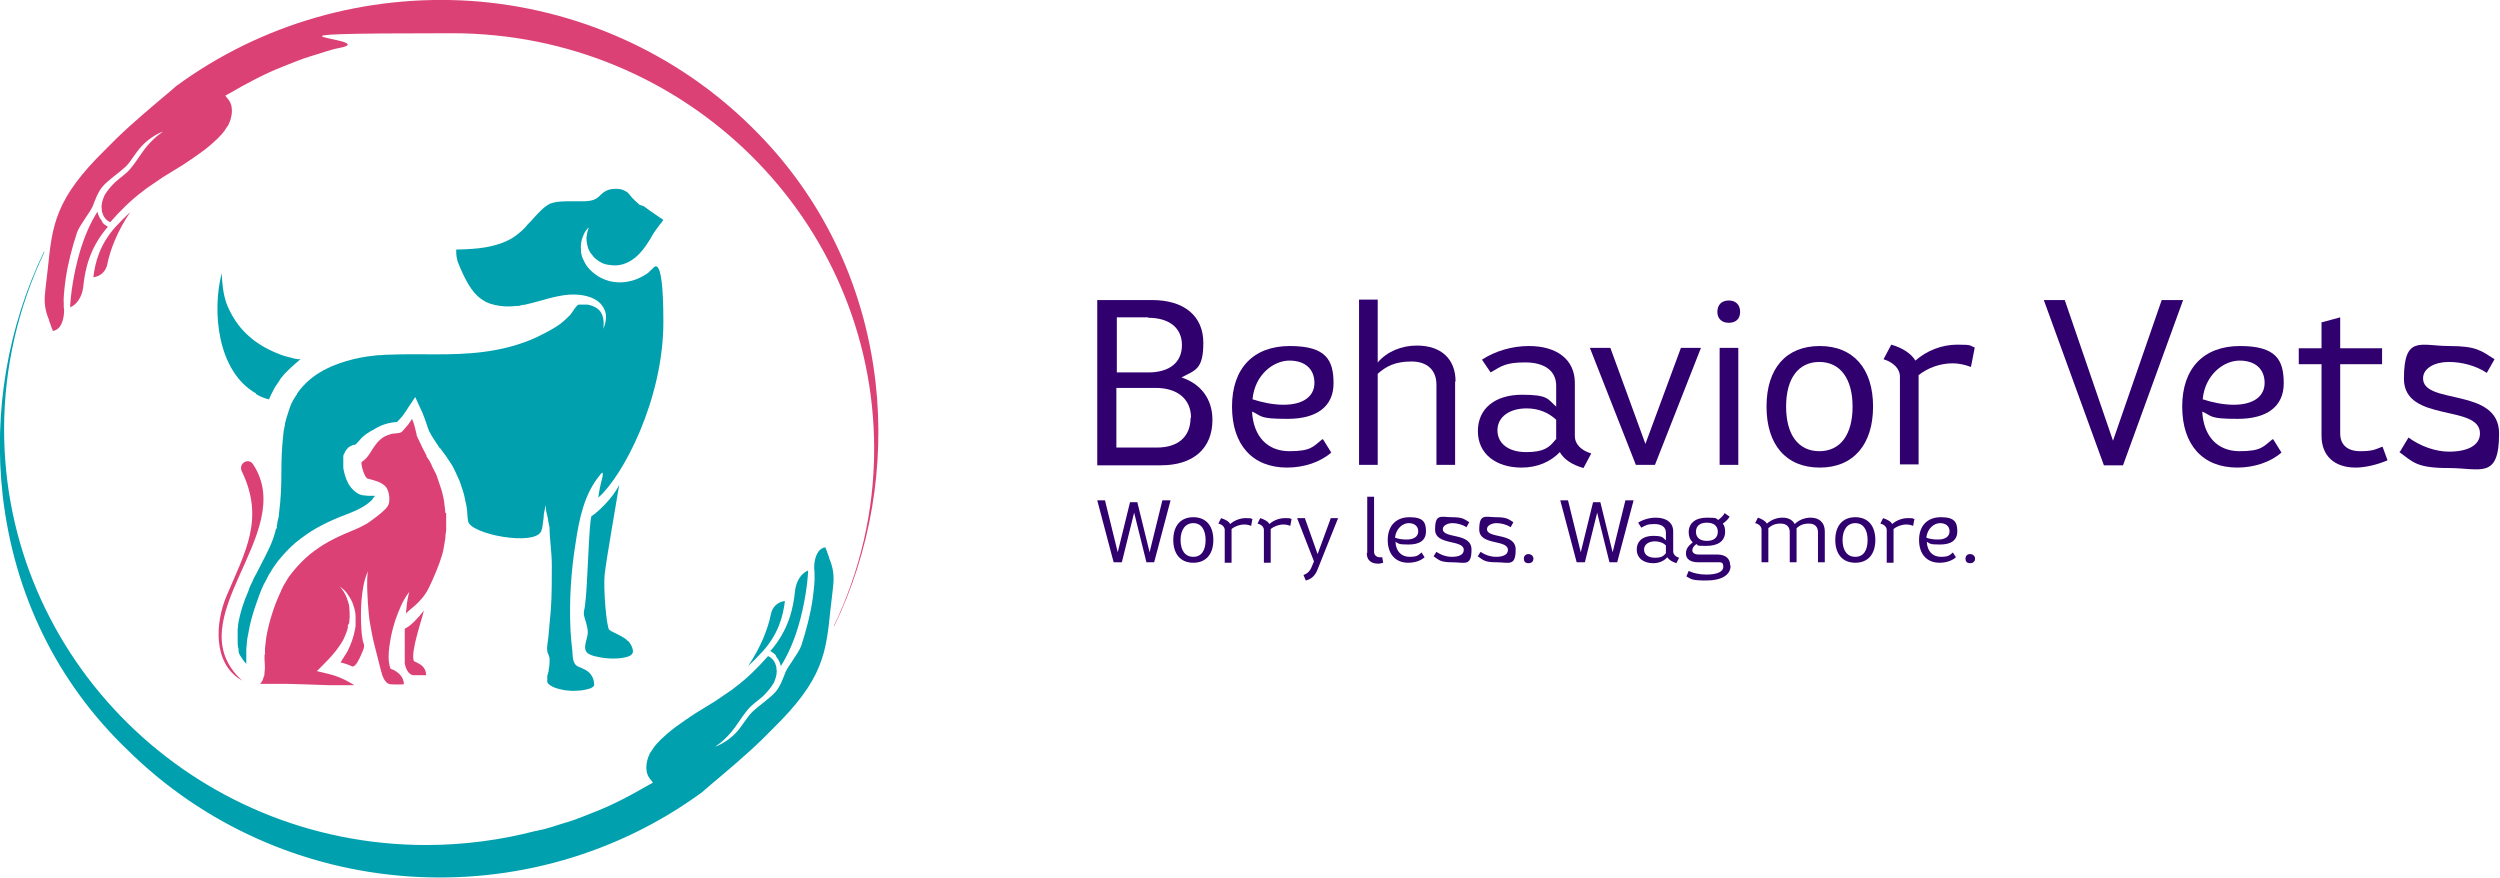 <?xml version="1.0" encoding="UTF-8"?>
<svg id="Layer_1" data-name="Layer 1" xmlns="http://www.w3.org/2000/svg" version="1.1" viewBox="0 0 549.1 192.9">
  <defs>
    <style>
      .cls-1 {
        fill: #dc4176;
      }

      .cls-1, .cls-2, .cls-3 {
        stroke-width: 0px;
      }

      .cls-2 {
        fill: #00a0af;
      }

      .cls-3 {
        fill: #31006f;
      }
    </style>
  </defs>
  <g>
    <g>
      <path class="cls-1" d="M183.2,137.4c5.6-11.8,8.8-24.9,8.8-38.8,0-50.4-41.5-91.3-92.7-91.3s-16.4,1.1-24.1,3.1c-.2,0-.3,0-.5.1-2.2.4-4.2,1.2-6.3,1.8-2.1.6-4.1,1.5-6.2,2.3-4.1,1.6-8,3.7-11.8,5.9l-.9.5.2.3.5.6c.3.4.7,1.2.7,1.9.1.7,0,1.4-.2,2.2-.1.4-.2.7-.4,1.1-.1.4-.4.7-.6,1-.4.7-.9,1.3-1.5,1.9-.5.6-1.2,1.1-1.8,1.7-.7.6-1.3,1.1-2,1.6-1.4,1-2.8,2-4.2,2.9l-4.4,2.7-2.2,1.5c-.7.5-1.4.9-2.1,1.5-2.7,2-5.1,4.4-7.3,6.9-.7-.3-1.3-.9-1.6-1.7,0-.2-.2-.4-.2-.6,0-.3-.1-.7-.1-1,0-.7.2-1.4.2-1.4.1-.4.3-.7.4-1.1.6-1.1,1.5-2.1,2.4-3,1-.9,2.5-1.9,3.3-2.9,1.7-2,2.7-4.1,4.6-6,.5-.5.9-.9,1.4-1.3.4-.3.8-.6,1.2-.9-.4.1-2.7,1.1-4.5,3s-2.4,3.4-3.6,4.6c-1.7,1.6-3.9,3-5.2,4.5-1,1.2-1.6,2.9-2.1,4.2s-2.9,4.2-3.5,5.9c-1.1,3.4-2,6.8-2.5,10.3-.3,2.3-.5,4.2-.4,5.3,0,.3,0,.6,0,.7.2,1.1,0,3.2-.9,4.4-.4.5-.9.8-1.5.9,0-.2-.2-.5-.3-.8-.1-.4-.3-.9-.5-1.4,0-.3-.2-.6-.3-.9-.8-2.2-.8-3.9-.5-6.3.2-1.5.3-2.9.5-4.3h0c.5-4.9.9-8.6,2.5-12.5,1.7-4.2,4.8-8.4,10.1-13.6l2.5-2.5c3.5-3.4,7.8-7,11.6-10.2l1.5-1.3C57.4,5.2,80.3-1.3,103.4.2c23.3,1.6,45.2,11.4,61.7,27.7,15.3,15,24.7,34.4,27.2,56,2.1,18.4-1.1,37.2-9.1,53.7,0,0,0-.2,0-.2ZM22.5,48.7c-.2-.2-.3-.5-.5-.7-.3-.5-.5-1-.6-1.5,0,0,0,0,0,0-1.6,2.5-2.9,5.6-3.8,8.6-1.5,5-2.1,9.9-2.2,12.4,2.1-.9,2.8-3.3,2.9-4.7.4-3.7,1.4-8.4,5.4-13-.5-.3-1-.6-1.3-1.1ZM25.6,49.6l-.2.2h0c-3.5,3.9-4.5,7.8-4.9,11.1,1.6-.2,2.8-1.3,3.1-3,.6-3,2.2-7.2,5-11.3-1,.9-2,1.9-2.9,2.9Z"/>
      <path class="cls-2" d="M9.7,55.5C4.1,67.3.9,80.5.9,94.3c0,50.4,41.5,91.3,92.7,91.3,8.3,0,16.4-1.1,24.1-3.1.2,0,.3,0,.5-.1,2.2-.4,4.2-1.2,6.3-1.8,2.1-.6,4.1-1.5,6.2-2.3,4.1-1.6,8-3.7,11.8-5.9l.9-.5-.2-.3-.5-.6c-.3-.4-.7-1.2-.7-1.9-.1-.7,0-1.4.2-2.2.1-.4.2-.7.4-1.1.1-.4.4-.7.6-1,.4-.7.9-1.3,1.5-1.9.5-.6,1.2-1.1,1.8-1.7.7-.6,1.3-1.1,2-1.6,1.4-1,2.8-2,4.2-2.9l4.4-2.7,2.2-1.5c.7-.5,1.4-.9,2.1-1.5,2.7-2,5.1-4.4,7.3-6.9.7.3,1.3.9,1.6,1.7,0,.2.2.4.2.6,0,.3.1.7.1,1,0,.7-.2,1.4-.2,1.4-.1.4-.3.7-.4,1.1-.6,1.1-1.5,2.1-2.4,3-1,.9-2.5,1.9-3.3,2.9-1.7,2-2.7,4.1-4.6,6-.5.5-.9.9-1.4,1.3-.4.3-.8.6-1.2.9.4-.1,2.7-1.1,4.5-3,1.2-1.2,2.4-3.4,3.6-4.6,1.7-1.6,3.9-3,5.2-4.5,1-1.2,1.6-2.9,2.1-4.2s2.9-4.2,3.5-5.9c1.1-3.4,2-6.8,2.5-10.3.3-2.3.5-4.2.4-5.3,0-.3,0-.6,0-.7-.2-1.1,0-3.2.9-4.4.4-.5.9-.8,1.5-.9,0,.2.2.5.3.8.1.4.3.9.5,1.4,0,.3.2.6.3.9.8,2.2.8,3.9.5,6.3-.2,1.5-.3,2.9-.5,4.3h0c-.5,4.9-.9,8.6-2.5,12.5-1.7,4.2-4.8,8.4-10.1,13.6l-2.5,2.5c-3.5,3.4-7.8,7-11.6,10.2l-1.5,1.3c-18.4,13.5-41.3,20.1-64.4,18.5-23.3-1.6-45.2-11.4-61.7-27.7C12.5,149.9,3.1,130.5.6,108.9c-2.1-18.4,1.1-37.2,9.1-53.7,0,0,0,.2,0,.2ZM170.4,144.1c.2.2.3.5.5.7.3.5.5,1,.6,1.5,0,0,0,0,0,0,1.6-2.5,2.9-5.6,3.8-8.6,1.5-5,2.1-9.9,2.2-12.4-2.1.9-2.8,3.3-2.9,4.7-.4,3.7-1.4,8.4-5.4,13,.5.3,1,.6,1.3,1.1ZM167.3,143.3l.2-.2h0c3.5-3.9,4.5-7.8,4.9-11.1-1.6.2-2.8,1.3-3.1,3-.6,3-2.2,7.2-5,11.3,1-.9,2-1.9,2.9-2.9Z"/>
    </g>
    <g>
      <g>
        <path class="cls-1" d="M97.8,112.6c0-.6-.1-1.2-.2-1.9,0-.6-.2-1.2-.3-1.8-.1-.6-.3-1.2-.5-1.8-.2-.6-.4-1.2-.6-1.8-.2-.6-.4-1.2-.7-1.7-.3-.6-.6-1.1-.8-1.7-.3-.6-.6-1.1-1-1.6v-.2c-.6-1.1-1.1-2.1-1.6-3.2-.2-.4-.4-.8-.6-1.3,0,0,0-.2,0-.2-.3-1.2-.5-2.3-1-3.4,0,0-.4.6-.8,1.2-.4.5-.9,1-1.3,1.5-.5.5-.9.4-1.6.5-.6,0-1.2.2-1.7.4-1.1.4-2,1.2-2.7,2.2-.6.8-1,1.6-1.6,2.4-.3.4-.6.7-1,1-.2.2-.4.2-.4.4-.1.7.7,3.3,1.3,3.5,1.4.4,3.1.7,4.1,1.9.7.9,1,3.1.4,4.1-.6,1.1-3.7,3.3-4.6,3.9-1.7,1-3.4,1.6-5,2.3-1.6.7-3,1.4-4.5,2.3-1.4.9-2.7,1.8-3.9,2.9-1.2,1.1-2.3,2.3-3.3,3.6-.5.6-.9,1.3-1.3,2-.2.3-.4.6-.6,1.1l-.3.6v.2c-.1,0-.2.3-.2.3-.7,1.5-1.3,3.1-1.8,4.7-.5,1.6-.9,3.2-1.2,4.9-.1.8-.2,1.6-.3,2.5v1.3c-.1,0-.1.3-.1.3v.2c0,.1,0,.3,0,.5,0,.8.2,1.8,0,3,0,.3,0,.7-.2,1,0,.2-.1.4-.2.6,0,.1-.1.3-.2.4,0,.1-.2.3-.2.3h-.1c0,.1,0,.2,0,.2,0,0,0,0,0,0h.6c1,0,2,0,2.9,0,2,0,3.9,0,5.9.1l5.8.2h2.9c0,0,1.4,0,1.4,0h.7s.1,0,.2,0c0,0,0,0,.1,0,0,0,0,0,.1,0,0,0,0,0,0,0h0s0,0,0,0l-.3-.2c-.2-.1-.3-.2-.5-.3-1.5-.9-3.2-1.6-4.9-2l-2.5-.6,1.7-1.7c1.1-1.1,2.2-2.3,3.1-3.6.4-.6.9-1.3,1.2-2,.3-.7.6-1.4.8-2.2v-.6c.1,0,.3-.5.3-.5,0-.4.1-.8.1-1.2,0-.8,0-1.6-.1-2.4,0-.4-.2-.8-.3-1.2-.1-.4-.3-.8-.4-1.1-.2-.4-.4-.7-.6-1.1l-.4-.5-.4-.5.5.4.5.4c.3.3.6.6.8,1,.2.3.5.7.7,1.1.2.4.4.8.5,1.2.3.8.5,1.7.5,2.6,0,.4,0,.9,0,1.3v.7s-.1.6-.1.6c-.3,1.8-.9,3.4-1.7,5-.5.8-1,1.6-1.5,2.4.9.2,1.8.5,2.6.9.8,0,1.5-1.7,1.8-2.3.3-.8,1-1.9.7-2.7-.7-1.6-.7-7.2-.5-9.5.2-2.2.5-4.5,1.5-6.6-.6,1.3,0,9.4.3,11.2.3,1.7.6,3.4,1,5,.4,1.6,1.4,5.5,1.5,5.9.3,1.2.9,2.8,2.1,2.9s2.9,0,2.9,0c0-1.8-1.4-2.6-1.8-2.9s-1.1-.5-1.1-.5c-.9-2.1-.2-5.4.1-7.2.1-.6.3-1.1.4-1.7.2-.6.3-1.1.5-1.7.4-1.1.8-2.2,1.3-3.3.5-1.1,1.1-2.1,1.8-3-.3,1.1-.5,2.2-.6,3.3,0,.5-.2,1.1-.1,1.5,0-.5,3.3-2.2,5-5.7h0s0,0,0,0c.6-1.2,1.1-2.4,1.6-3.6.2-.6.5-1.2.7-1.8.2-.6.4-1.2.6-1.8.2-.6.3-1.2.4-1.8.1-.6.2-1.2.3-1.8,0-.6.1-1.2.2-1.8,0-.3,0-.7,0-1v-.9c0-.6,0-1.2,0-1.9Z"/>
        <path class="cls-2" d="M56.3,86.6c.5.3,1.1.6,1.7.8.4.1.8.3,1.1.3.3-.8.7-1.5,1.1-2.3.2-.4.4-.7.7-1.1l.2-.3.2-.3.3-.5c1.3-1.7,2.9-3,4.5-4.4-.5.4-3-.5-3.6-.6-1.2-.4-2.4-.9-3.6-1.5-2-1-3.9-2.4-5.4-4-1.6-1.7-2.8-3.7-3.7-5.9-.8-2.3-1-4.4-1.1-6.8-2.2,8.5-.9,21.6,7.5,26.4Z"/>
        <path class="cls-1" d="M55.6,102c-1-1.6-3.3-.2-2.5,1.5,5.1,10.5.7,17.8-3.3,27.3-2.5,5.8-3.2,15,3.4,18.7-14.8-13.5,12.4-32.3,2.4-47.5Z"/>
        <path class="cls-2" d="M138,140.8c.5.6.9,1.3,1,2,.2,1.3-1.3,1.5-2.3,1.7-1.3.2-2.7.2-4.2,0-.8-.1-1.4-.3-2-.4-.7-.2-1.5-.5-1.8-1.1-.6-1.1.4-2.8.4-4.1,0-1.2-.5-2.4-.8-3.6-.2-1.1.1-1.3.2-2.4.6-4.3.8-17.7,1.4-19.5,1.5-1,4.7-4,6.1-6.9-.5,3.1-2.9,16.8-3.2,19.7-.3,3.1.4,11.5,1,12.1.1.1.3.2.4.3.6.3,1.2.6,1.8.9.7.4,1.4.7,1.9,1.3ZM140.5,45c-.6-.5-1.1-1-1.6-1.5-.5-.5-.8-1.2-1.5-1.5-.8-.5-1.8-.6-2.7-.5-1.4.1-2.2.7-3.2,1.7-1.2,1.2-3.3,1-4.8,1-.3,0-.6,0-.9,0-1.8,0-3.5,0-4.9.5-1.3.6-2.4,1.8-3.6,3.1-.4.5-.9,1-1.4,1.5-.2.2-.4.5-.6.7-.1.1-.2.2-.3.3-.1.1-.2.2-.3.3-.2.2-.5.4-.7.6-.5.4-1,.8-1.5,1.1-3.6,2.1-7.8,2.4-11.8,2.5-.2,0-.4,0-.5,0,0,0,0,0,0,0,0,0,0,.1,0,.3,0,.4,0,1.1.2,1.8,0,.3.2.7.3,1l.5,1.2c.7,1.6,1.4,3,2.3,4.3.9,1.3,1.9,2.2,3.2,2.9,1.2.6,2.7.9,4.3,1,.8,0,1.6,0,2.4-.1h.6c0,0,.6-.2.6-.2.4,0,.8-.1,1.2-.2,3.1-.7,6.2-1.9,9.4-2.1,2.3-.1,5.2.3,6.8,2.1.7.8,1.1,1.8,1.1,2.7,0,1-.2,1.9-.6,2.7.3-1.8-.1-3.7-1.4-4.5-.6-.4-1.4-.7-2.1-.8-.4,0-.8,0-1.2,0h-.6s0,0-.1,0c-.4,0-1.5,1.8-1.8,2.2-.7.7-1.4,1.4-2.2,2-1.6,1.2-3.5,2.1-5.3,3-3.7,1.7-7.7,2.7-11.7,3.2-6.9.9-13.7.3-20.6.6-.5,0-1.1,0-1.6.1-.5,0-1.1,0-1.6.1-2.1.2-4.2.6-6.2,1.2l-1.6.5h.1c-2.4.8-4.7,2-6.6,3.6-.9.8-1.8,1.7-2.5,2.7l-.3.4v.2c-.1,0-.2.2-.2.2-.2.3-.3.5-.5.8-.3.5-.6,1.1-.8,1.7-.1.3-.2.6-.3.9h0c-.3.9-.6,1.8-.8,2.7,0,0,0,.1,0,.2-.1.5-.2,1-.3,1.5,0,.3-.1.7-.1,1-.3,2.7-.4,5.4-.4,8.2,0,2.8-.1,5.7-.5,8.7,0,.7-.2,1.5-.4,2.2v.3c0,0-.1.3-.1.3v.6c-.2.2-.3.4-.3.7-.2.5-.3,1.1-.5,1.6-.5,1.4-1.2,2.8-1.8,4l-1.9,3.7-.5.9-.4.9c-.3.6-.6,1.2-.8,1.9-1.1,2.5-1.9,5-2.3,7.5,0,.3,0,.6-.1.9v.5c0,0,0,.4,0,.4,0,.6,0,1.2,0,1.8,0,.6,0,1.2.2,1.7,0,.1,0,.2,0,.3,0,0,0,.1,0,.2,0,.3.2.7.3.9,0,0,.1.2.2.3.3.5.7,1.1,1.2,1.6,0-.4,0-.8,0-1.2,0-.2,0-.5,0-.8v-.5s0-.3,0-.3c0-.5,0-.9.1-1.4,0-.9.2-1.8.4-2.8.3-1.8.8-3.6,1.4-5.4.6-1.8,1.2-3.5,2-5.2l.2-.3.2-.4.3-.6c.2-.4.4-.8.7-1.2.5-.9,1-1.6,1.6-2.4,1.2-1.5,2.5-2.9,3.9-4.1,1.5-1.2,3-2.3,4.6-3.2,1.6-.9,3.3-1.7,5-2.4,1.7-.7,3.3-1.2,4.7-2,1-.5,1.9-1.2,2.6-1.9,0,0,0,0,0-.1.2-.2.3-.4.5-.6,0,0,0,0,0-.1,0,0,0,0,0,0,0,0,0,0-.1,0,0,0,0,0,0,0-.3,0-.5,0-.8,0-.4,0-.9,0-1.5-.1-.1,0-.3,0-.5-.1-.2,0-.6-.2-.6-.2-.4-.2-.7-.4-1-.7-.6-.5-1-1.1-1.3-1.6-.6-1.1-.9-2.3-1.1-3.4,0-.3,0-.6,0-.9,0-.3,0-.7,0-.9v-.3c0,0,0-.2,0-.3,0-.2,0-.6.3-.9,0-.2.2-.5.3-.6.1-.2.3-.3.4-.5.3-.3.6-.4.8-.5.2-.1.4-.2.5-.2,0,0,0,0,0,0,0,0,0,0,0,0,0,0,0,0,.2,0,.2,0,.4-.3.7-.6.3-.3.6-.7,1-1.1.4-.3.8-.7,1.2-.9.4-.3.8-.5,1.2-.7,1.5-1,3.3-1.6,5.1-1.7h.1c.5-.6,1-1,1.4-1.6.4-.5.8-1.2,1.2-1.8l1.4-2.1,1,2.2c.4.8.8,1.7,1.1,2.6.3.9.6,1.7.9,2.6l.6,1.1c.6,1,1.3,2,1.9,2.9v-.2c.3.6.8,1.1,1.2,1.7.4.6.8,1.2,1.2,1.8.4.6.7,1.3,1,1.9.3.7.6,1.3.9,2,.2.7.5,1.4.7,2.1.2.7.4,1.4.5,2.1.2.7.3,1.4.4,2.2,0,.7.1,1.5.2,2.2.2,2.9,14.8,5.7,16.1,2.2.3-.8.3-1.7.5-2.9,0-.9.2-1.5.3-2,0-.5.1-.7.1-.7,0,0,0,.2.1.7,0,.5.2,1.1.4,2,.1.6.2,1.4.4,2.2,0,2.5.5,5.4.5,8.3,0,3.2,0,6.4-.2,9.5l-.5,5.6c0,.8-.5,2.9-.3,3.6,0,0,0,0,0,0h0c0,.4.2.7.3,1l.2.6c0,0,0,.2,0,.2,0,.4,0,.7,0,.9,0,.5-.1,1-.2,1.5v.3c-.1.4-.2.7-.3,1.1,0,.2,0,.4,0,.7v.3c0,0,0,.1,0,.2,0,.4.5.8,1.3,1.2.7.3,1.5.5,2.5.7.9.1,1.8.2,2.7.1,1,0,1.9-.2,2.6-.4.4-.1.8-.3,1-.5.2-.2.2-.3.2-.4,0-.9-.3-1.7-.7-2.2-.4-.6-1-1-1.9-1.4l-.7-.3c-.1,0-.2-.1-.4-.2-1.1-.6-1-2.3-1.1-3.4-.2-1.5-.3-3-.4-4.5-.3-6.3.1-12.8,1.1-19,.8-5.4,1.9-10.9,5.4-15.1.1-.2.3-.4.5-.5.2.3,0,.8,0,1.1-.4,1.4-.7,2.9-.9,4.4,5.4-4.7,14.3-21.5,14.3-38.6s-2.5-11.1-2.6-11.5h0c-.2.2-.4.4-.6.6-.4.3-.8.6-1.2.8-.9.5-1.8.9-2.7,1.1-1.9.5-3.9.4-5.5-.2-1.7-.6-3-1.6-4-2.8-.5-.6-.8-1.3-1.1-1.9-.3-.7-.4-1.3-.4-1.9-.1-1.2.1-2.2.4-2.9.3-.8.6-1.3.9-1.6.1-.2.2-.3.3-.3,0,0,.1-.1.1-.1,0,0,0,.2-.2.6-.1.4-.2.9-.3,1.6,0,.7.1,1.5.4,2.4.2.4.4.9.7,1.2.3.4.6.8,1,1.1.8.7,1.8,1.2,3,1.3,3.4.6,6.2-1.6,8-4.3.4-.6.9-1.3,1.3-2.1.8-1.4,2.5-3.4,2.5-3.5-.3-.2-.6-.4-.9-.6-1.2-.8-2.2-1.5-3.4-2.4Z"/>
      </g>
      <path class="cls-1" d="M88.9,138.1c0,1.6,0,7.3,0,7.6.2,1.1.8,2.6,2,2.6s2.7,0,2.7,0c0-1.7-1.3-2.4-1.7-2.6s-1-.5-1-.5c-.8-2,1.9-9.5,2.2-11.1-1.4,1.8-2.8,3.3-4.2,4Z"/>
    </g>
  </g>
  <g>
    <path class="cls-3" d="M266.3,92.2c0,6.3-4.2,10-11.3,10h-14v-36.3h12c7.1,0,11.3,3.5,11.3,9.4s-1.8,6-4.8,7.6c4.3,1.4,6.8,4.8,6.8,9.3ZM252.2,69.7h-6.9v12.1h6.9c4.7,0,7.4-2.2,7.4-6s-2.8-6-7.4-6ZM261.6,91.8c0-4.1-2.9-6.6-7.8-6.6h-8.6v13.1h8.9c4.7,0,7.4-2.4,7.4-6.6Z"/>
    <path class="cls-3" d="M290.6,96.5l1.8,2.9c-2.4,2.1-6,3.3-9.7,3.3-7.6,0-12.1-5-12.1-13.4s4.7-13.3,12.7-13.3,9.6,3.1,9.6,8.2-3.7,7.8-10.1,7.8-5.5-.6-7.8-1.6c.3,5.5,3.4,8.7,8.2,8.7s5.2-1,7.2-2.6ZM275.1,87.7c2.1.7,4.6,1.2,6.8,1.2,4.3,0,6.8-1.8,6.8-4.8s-2-4.9-5.5-4.9-7.6,3.1-8.1,8.5Z"/>
    <path class="cls-3" d="M319.6,83.8v18.3h-4.1v-17.6c0-3.2-2-5.1-5.5-5.1s-5.5,1-7.4,2.7v20h-4.1v-36.3h4.1v13.8c2.1-2.4,5.2-3.7,8.6-3.7,5.3,0,8.5,2.9,8.5,7.9Z"/>
    <path class="cls-3" d="M349.5,99.6l-1.7,3.2c-2.5-.7-4.3-1.9-5.2-3.5-2,2.1-4.9,3.4-8.4,3.4-5.6,0-9.6-3-9.6-8s3.8-8,9.7-8,5.6,1,7.5,2.6v-4.6c0-3.2-2.5-5.1-6.8-5.1s-5.2.8-7.6,2.2l-1.9-2.8c2.9-1.9,6.6-3,10.3-3,6.2,0,10.1,3,10.1,8.1v11.7c0,1.7,1.3,3.1,3.6,3.8ZM341.8,96.5v-4.3c-1.7-1.6-3.9-2.5-6.5-2.5-3.8,0-6.4,1.9-6.4,4.8s2.4,4.8,6.3,4.8,5.1-1,6.5-2.8Z"/>
    <path class="cls-3" d="M349.3,76.4h4.4l7.7,21.1,7.8-21.1h4.4l-10.1,25.7h-4.2l-10.1-25.7Z"/>
    <path class="cls-3" d="M377.2,68.5c0-1.6,1-2.5,2.5-2.5s2.5.9,2.5,2.5-1,2.4-2.5,2.4-2.5-.9-2.5-2.4ZM377.7,76.4h4.1v25.7h-4.1v-25.7Z"/>
    <path class="cls-3" d="M388,89.3c0-8.4,4.3-13.3,11.7-13.3s11.7,5,11.7,13.3-4.3,13.4-11.7,13.4-11.7-5-11.7-13.4ZM406.9,89.3c0-6.1-2.7-9.8-7.3-9.8s-7.3,3.6-7.3,9.8,2.7,9.8,7.3,9.8,7.3-3.6,7.3-9.8Z"/>
    <path class="cls-3" d="M433.7,76.5l-.8,4.1c-1.3-.5-2.7-.8-4-.8-2.8,0-5.5,1-7.5,2.6v19.6h-4.1v-19.3c0-1.7-1.4-3.1-3.6-3.8l1.7-3.2c2.5.7,4.4,2,5.3,3.5,2.5-2.2,5.8-3.5,9.2-3.5s2.6.2,3.8.6Z"/>
    <path class="cls-3" d="M448.8,65.9h4.7l10.6,30.9,10.7-30.9h4.7l-13.2,36.3h-4.2l-13.2-36.3Z"/>
    <path class="cls-3" d="M499.3,96.5l1.8,2.9c-2.4,2.1-6,3.3-9.7,3.3-7.6,0-12.1-5-12.1-13.4s4.7-13.3,12.7-13.3,9.6,3.1,9.6,8.2-3.7,7.8-10.1,7.8-5.5-.6-7.8-1.6c.3,5.5,3.4,8.7,8.2,8.7s5.2-1,7.2-2.6ZM483.8,87.7c2.1.7,4.6,1.2,6.8,1.2,4.3,0,6.8-1.8,6.8-4.8s-2-4.9-5.5-4.9-7.6,3.1-8.1,8.5Z"/>
    <path class="cls-3" d="M524.4,101.1c-2.3,1-5,1.6-7,1.6-4.7,0-7.5-2.6-7.5-7v-15.7h-5v-3.5h5v-5.7c.1,0,4.1-1.1,4.1-1.1v6.8h9.2v3.5h-9.2v15.2c0,2.5,1.6,3.9,4.4,3.9s3.3-.4,4.9-1l1.1,3Z"/>
    <path class="cls-3" d="M527.2,99.1l1.8-3c2.6,1.9,5.9,3.1,8.9,3.1,4.3,0,6.8-1.5,6.8-4,0-6.5-16.7-2.3-16.7-12s3.7-7.2,9.9-7.2,7.1,1.1,10,2.9l-1.7,3c-2.4-1.6-5.5-2.4-8.4-2.4s-5.6,1.3-5.6,3.6c0,5.9,16.7,1.9,16.7,12.1s-4.1,7.6-11.1,7.6-7.8-1.3-10.8-3.5Z"/>
  </g>
  <g>
    <path class="cls-3" d="M240.9,109.9h1.8l2.8,11.4,2.7-11h1.6l2.7,11,2.8-11.4h1.8l-3.6,13.6h-1.7l-2.7-10.9-2.7,10.9h-1.8l-3.6-13.6Z"/>
    <path class="cls-3" d="M257.7,118.6c0-3.1,1.6-5,4.4-5s4.4,1.9,4.4,5-1.6,5-4.4,5-4.4-1.9-4.4-5ZM264.8,118.6c0-2.3-1-3.7-2.7-3.7s-2.8,1.4-2.8,3.7,1,3.7,2.8,3.7,2.7-1.4,2.7-3.7Z"/>
    <path class="cls-3" d="M275.1,113.9l-.3,1.6c-.5-.2-1-.3-1.5-.3-1,0-2.1.4-2.8,1v7.4h-1.5v-7.2c0-.6-.5-1.2-1.4-1.4l.6-1.2c.9.3,1.7.7,2,1.3.9-.8,2.2-1.3,3.4-1.3s1,0,1.4.2Z"/>
    <path class="cls-3" d="M283.7,113.9l-.3,1.6c-.5-.2-1-.3-1.5-.3-1,0-2.1.4-2.8,1v7.4h-1.5v-7.2c0-.6-.5-1.2-1.4-1.4l.6-1.2c.9.3,1.7.7,2,1.3.9-.8,2.2-1.3,3.4-1.3s1,0,1.4.2Z"/>
    <path class="cls-3" d="M293.9,113.8l-4.4,11c-.6,1.7-1.5,2.4-2.7,2.7l-.5-1.2c.8-.3,1.4-.8,1.8-1.8l.5-1.2-3.7-9.5h1.7l2.8,7.9,2.9-7.9h1.7Z"/>
    <path class="cls-3" d="M300.3,121.4v-12.3h1.5v12.1c0,.7.5,1.2,1.3,1.2s.4,0,.5,0l.2,1.2c-.4.1-.7.2-1.1.2-1.6,0-2.5-.8-2.5-2.3Z"/>
    <path class="cls-3" d="M312.2,121.3l.7,1.1c-.9.8-2.2,1.2-3.6,1.2-2.8,0-4.5-1.9-4.5-5s1.8-5,4.8-5,3.6,1.1,3.6,3.1-1.4,2.9-3.8,2.9-2.1-.2-2.9-.6c.1,2.1,1.3,3.3,3.1,3.3s1.9-.4,2.7-1ZM306.4,118.1c.8.3,1.7.4,2.6.4,1.6,0,2.5-.7,2.5-1.8s-.8-1.8-2.1-1.8-2.8,1.2-3,3.2Z"/>
    <path class="cls-3" d="M314.8,122.3l.7-1.1c1,.7,2.2,1.1,3.4,1.1,1.6,0,2.6-.5,2.6-1.5,0-2.4-6.3-.9-6.3-4.5s1.4-2.7,3.7-2.7,2.7.4,3.8,1.1l-.6,1.1c-.9-.6-2.1-.9-3.1-.9s-2.1.5-2.1,1.3c0,2.2,6.3.7,6.3,4.5s-1.5,2.8-4.2,2.8-2.9-.5-4.1-1.3Z"/>
    <path class="cls-3" d="M324.5,122.3l.7-1.1c1,.7,2.2,1.1,3.4,1.1,1.6,0,2.6-.5,2.6-1.5,0-2.4-6.3-.9-6.3-4.5s1.4-2.7,3.7-2.7,2.7.4,3.8,1.1l-.6,1.1c-.9-.6-2.1-.9-3.1-.9s-2.1.5-2.1,1.3c0,2.2,6.3.7,6.3,4.5s-1.5,2.8-4.2,2.8-2.9-.5-4.1-1.3Z"/>
    <path class="cls-3" d="M334.7,122.7c0-.6.4-1,1-1s1.1.4,1.1,1-.4,1-1.1,1-1-.4-1-1Z"/>
    <path class="cls-3" d="M342.6,109.9h1.8l2.8,11.4,2.7-11h1.6l2.7,11,2.8-11.4h1.8l-3.6,13.6h-1.7l-2.7-10.9-2.7,10.9h-1.8l-3.6-13.6Z"/>
    <path class="cls-3" d="M368.8,122.5l-.6,1.2c-.9-.3-1.6-.7-2-1.3-.7.8-1.8,1.3-3.1,1.3-2.1,0-3.6-1.1-3.6-3s1.4-3,3.6-3,2.1.4,2.8,1v-1.7c0-1.2-.9-1.9-2.5-1.9s-2,.3-2.9.8l-.7-1.1c1.1-.7,2.5-1.1,3.9-1.1,2.3,0,3.8,1.1,3.8,3v4.4c0,.6.5,1.2,1.3,1.4ZM365.9,121.4v-1.6c-.6-.6-1.5-.9-2.4-.9-1.4,0-2.4.7-2.4,1.8s.9,1.8,2.4,1.8,1.9-.4,2.4-1Z"/>
    <path class="cls-3" d="M380.1,124.3c0,2-2,3.2-5.3,3.2s-3.3-.3-4.4-.9l.5-1.2c1,.5,2.4.8,3.9.8,2.3,0,3.7-.6,3.7-1.7s-.5-1-1.3-1h-4.2c-1.7,0-2.7-.7-2.7-1.9s.6-1.7,1.5-2.5c-.6-.5-.9-1.3-.9-2.2,0-2,1.5-3.2,4-3.2s1.9.2,2.5.5c.5-.4,1.1-.9,1.4-1.5l1.1.8c-.4.6-.9,1.1-1.5,1.5.4.5.5,1.1.5,1.8,0,2-1.5,3.1-4.1,3.1s-1.6-.1-2.2-.4c-.6.4-.9.9-.9,1.4s.5.9,1.4.9h4.1c1.8,0,2.8.9,2.8,2.3ZM372.5,116.8c0,1.3.9,2,2.4,2s2.4-.7,2.4-2-.9-2-2.4-2-2.4.7-2.4,2Z"/>
    <path class="cls-3" d="M400.8,116.6v6.9h-1.5v-6.6c0-1.2-.7-1.9-2-1.9s-2,.4-2.7,1c0,.2,0,.4,0,.6v6.9h-1.5v-6.6c0-1.2-.7-1.9-2-1.9s-2,.4-2.7,1v7.5h-1.5v-7.2c0-.6-.5-1.2-1.4-1.4l.6-1.2c.9.3,1.6.7,2,1.3.9-.8,2.1-1.3,3.4-1.3s2.2.5,2.7,1.4c.9-.9,2.2-1.4,3.5-1.4,1.9,0,3.1,1.1,3.1,3Z"/>
    <path class="cls-3" d="M403.1,118.6c0-3.1,1.6-5,4.4-5s4.4,1.9,4.4,5-1.6,5-4.4,5-4.4-1.9-4.4-5ZM410.2,118.6c0-2.3-1-3.7-2.7-3.7s-2.8,1.4-2.8,3.7,1,3.7,2.8,3.7,2.7-1.4,2.7-3.7Z"/>
    <path class="cls-3" d="M420.5,113.9l-.3,1.6c-.5-.2-1-.3-1.5-.3-1,0-2.1.4-2.8,1v7.4h-1.5v-7.2c0-.6-.5-1.2-1.4-1.4l.6-1.2c.9.3,1.7.7,2,1.3.9-.8,2.2-1.3,3.4-1.3s1,0,1.4.2Z"/>
    <path class="cls-3" d="M428.9,121.3l.7,1.1c-.9.8-2.2,1.2-3.6,1.2-2.8,0-4.5-1.9-4.5-5s1.8-5,4.8-5,3.6,1.1,3.6,3.1-1.4,2.9-3.8,2.9-2.1-.2-2.9-.6c.1,2.1,1.3,3.3,3.1,3.3s1.9-.4,2.7-1ZM423.1,118.1c.8.3,1.7.4,2.6.4,1.6,0,2.5-.7,2.5-1.8s-.8-1.8-2.1-1.8-2.8,1.2-3,3.2Z"/>
    <path class="cls-3" d="M431.7,122.7c0-.6.4-1,1-1s1.1.4,1.1,1-.4,1-1.1,1-1-.4-1-1Z"/>
  </g>
</svg>